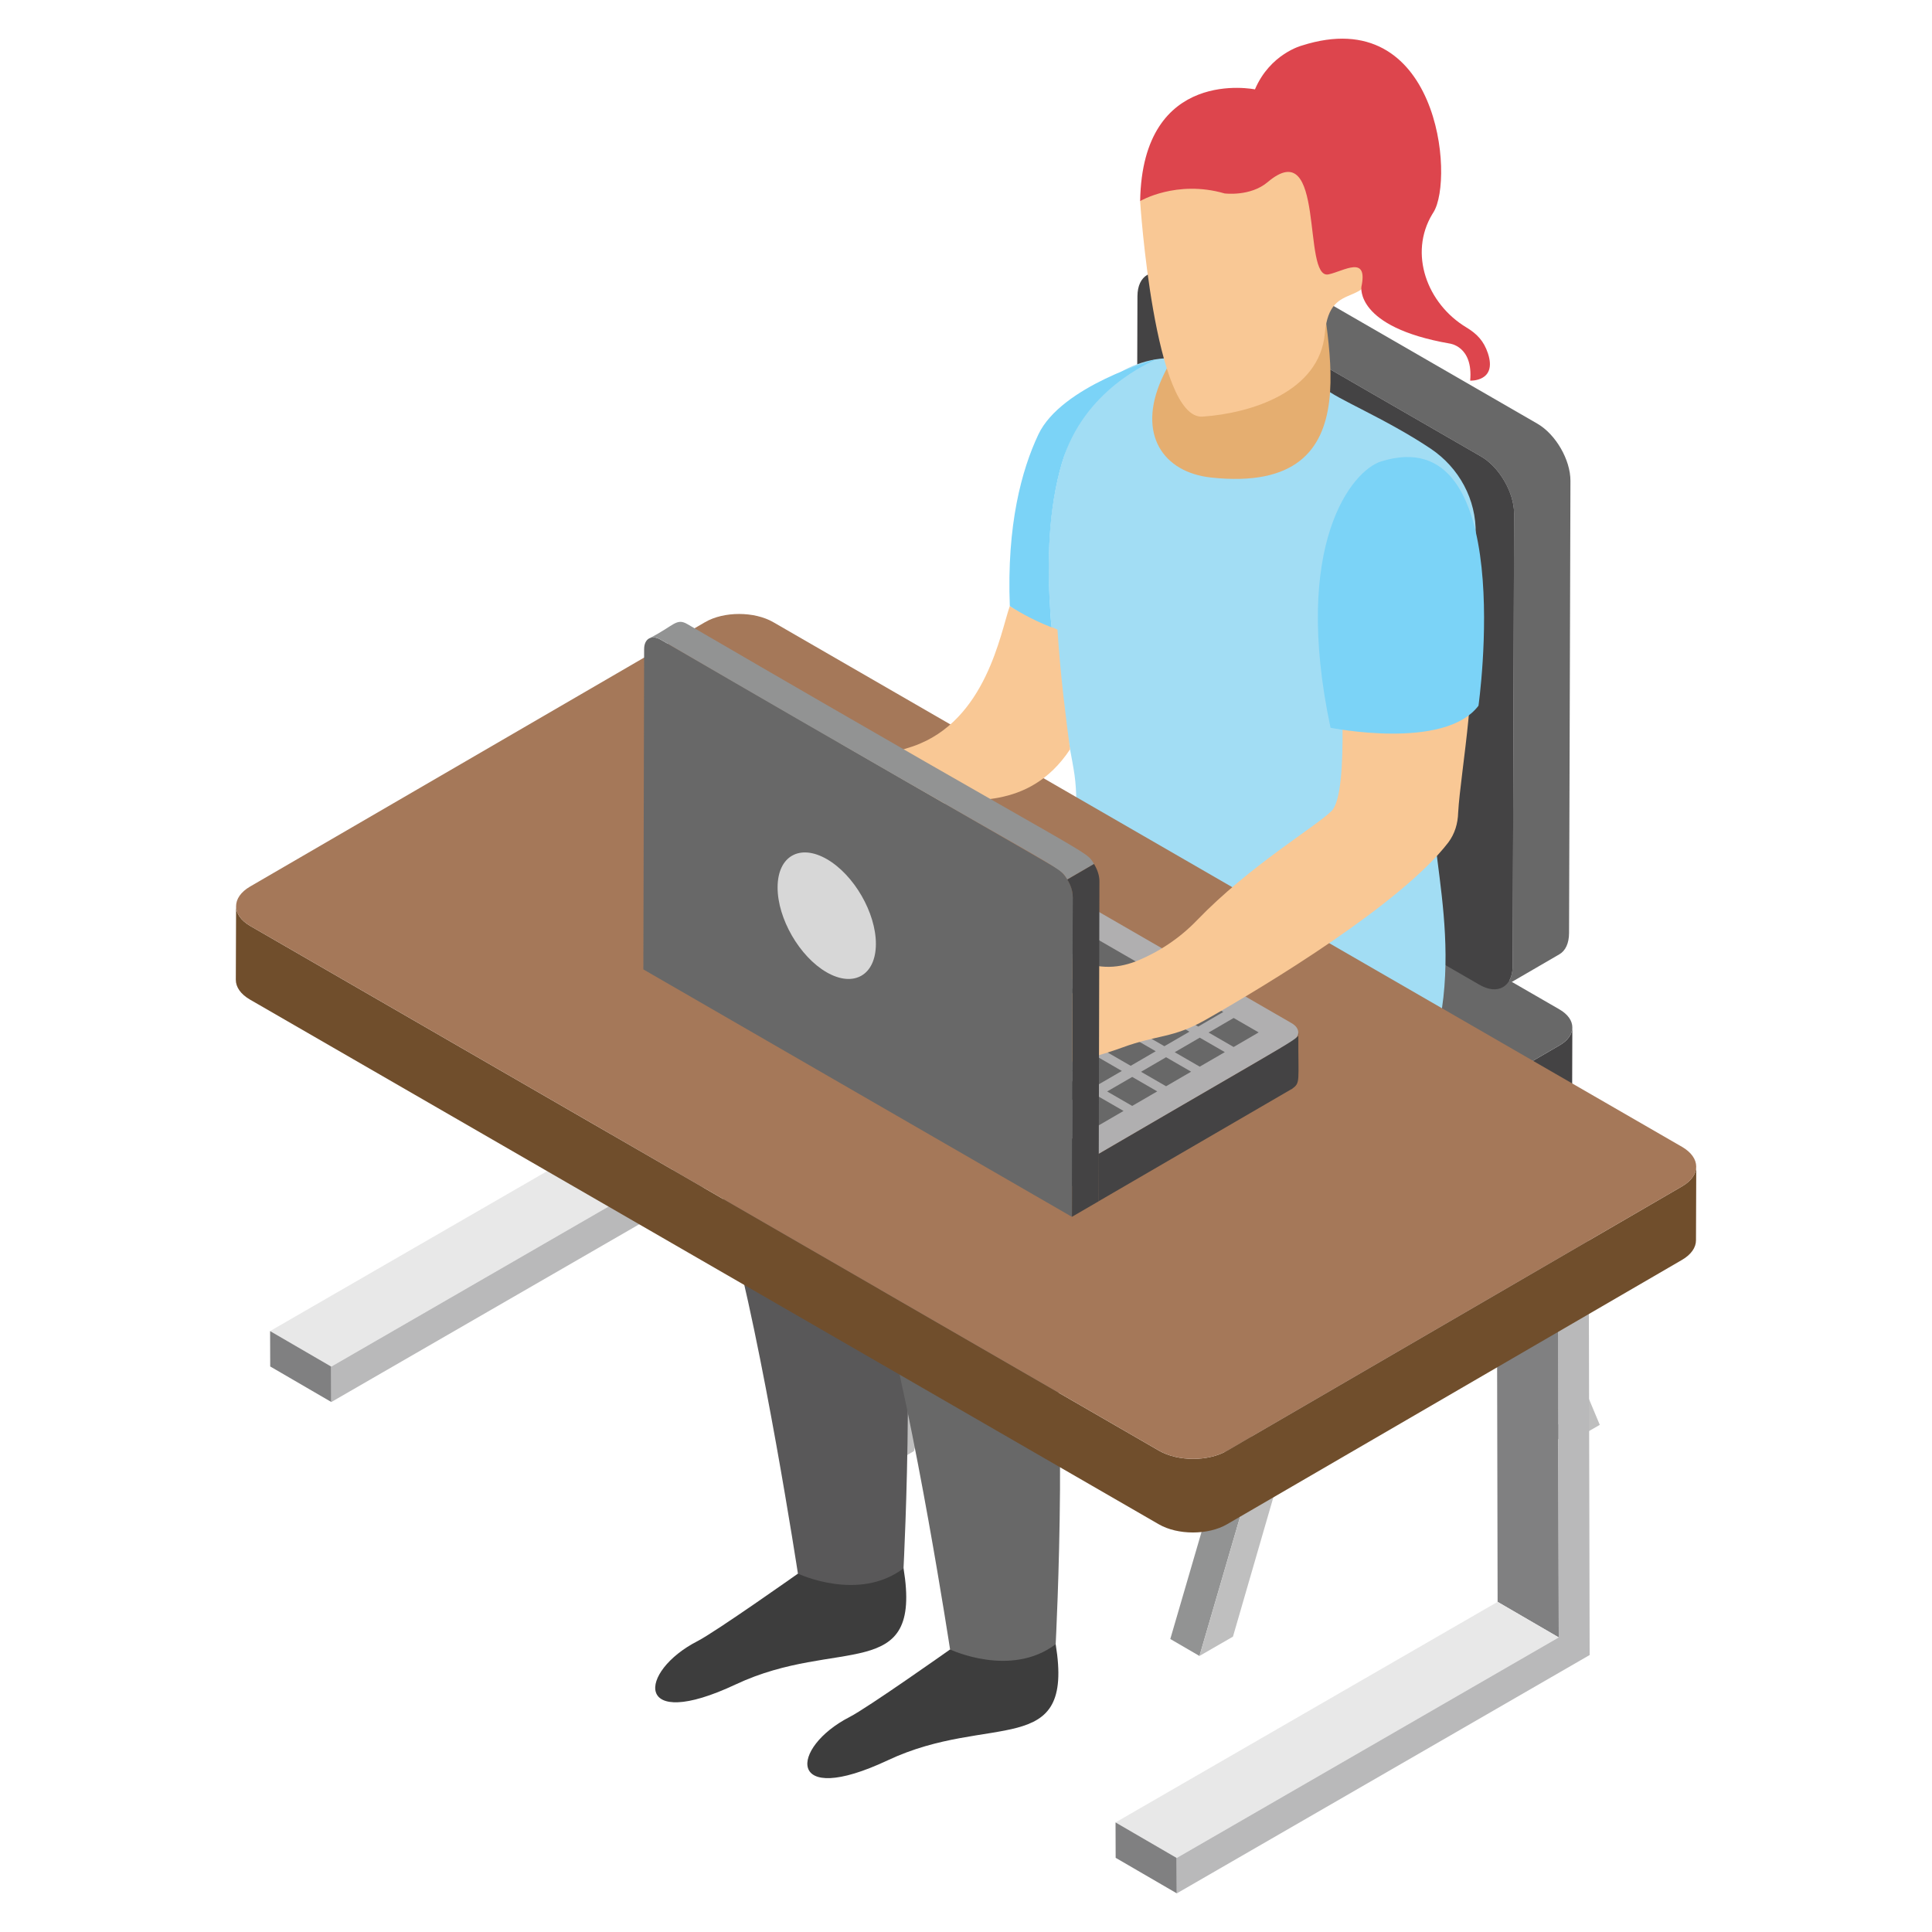 <svg xmlns="http://www.w3.org/2000/svg" enable-background="new 0 0 50 50" viewBox="0 0 50 50"><polygon fill="#8F8F8F" points="37.822 28.312 37.066 27.873 36.36 28.652 37.115 29.091"/><polygon fill="#929393" points="37.115 29.091 36.36 28.652 39.791 36.929 40.547 37.368"/><polygon fill="#BFBFBF" points="37.822 28.312 37.115 29.091 40.547 37.368 41.402 36.875"/><polygon fill="#929393" points="34.773 30.075 34.017 29.636 30.287 42.417 31.042 42.856"/><polygon fill="#5C5D5D" points="35.474 30.059 34.719 29.62 34.017 29.636 34.773 30.075"/><polygon fill="#BFBFBF" points="34.773 30.075 31.042 42.856 31.909 42.356 35.474 30.059"/><polygon fill="#8F8F8F" points="29.563 23.512 28.808 23.073 28.101 23.852 28.857 24.291"/><polygon fill="#929393" points="28.857 24.291 28.101 23.852 31.533 32.13 32.289 32.569"/><polygon fill="#BFBFBF" points="29.563 23.512 28.857 24.291 32.289 32.569 33.143 32.076"/><polygon fill="#929393" points="26.514 25.276 25.759 24.837 22.029 37.618 22.784 38.057"/><polygon fill="#5C5D5D" points="27.216 25.26 26.461 24.821 25.759 24.837 26.514 25.276"/><polygon fill="#BFBFBF" points="26.514 25.276 22.784 38.057 23.651 37.556 27.216 25.26"/><path fill="#444344" d="M40.362,27.053l-7.394,4.295c-0.443,0.258-1.164,0.258-1.609,0.001l-9.276-5.356
				c-0.224-0.129-0.335-0.299-0.335-0.469l-0.006,2.041c-0.001,0.17,0.111,0.339,0.335,0.469l9.276,5.356
				c0.445,0.257,1.166,0.257,1.609-0.001l7.394-4.295c0.22-0.128,0.329-0.295,0.33-0.462l0.006-2.041
				C40.691,26.759,40.582,26.926,40.362,27.053z"/><path fill="#686868" d="M40.357,26.122c0.445,0.257,0.447,0.674,0.005,0.931l-7.394,4.295
					c-0.443,0.258-1.164,0.258-1.609,0.001l-9.276-5.356c-0.445-0.257-0.447-0.674-0.004-0.932l7.394-4.295
					c0.442-0.257,1.163-0.257,1.608,0L40.357,26.122z"/><path fill="#686868" d="M31.146,6.269c0.156-0.091,0.372-0.078,0.61,0.059l8.033,4.638
				c0.472,0.273,0.856,0.935,0.854,1.479l-0.036,11.703c-0.001,0.27-0.096,0.46-0.25,0.549l-1.459,0.848
				c0.154-0.089,0.249-0.279,0.25-0.549l0.036-11.703c0.002-0.544-0.382-1.206-0.854-1.479l-8.034-4.638
				c-0.238-0.137-0.454-0.15-0.61-0.059L31.146,6.269z"/><path fill="#444344" d="M30.297,7.176c-0.472-0.273-0.858-0.054-0.86,0.49l-0.036,11.703
					c-0.002,0.544,0.382,1.206,0.854,1.479l8.034,4.638c0.472,0.273,0.858,0.054,0.86-0.49l0.036-11.703
					c0.002-0.544-0.382-1.206-0.854-1.479L30.297,7.176z"/><polygon fill="#808081" points="40.34 42.376 38.758 41.456 38.738 31.984 40.32 32.904"/><polygon fill="#E8E8E8" points="30.453 48.084 28.87 47.164 38.758 41.456 40.34 42.376"/><polygon fill="#808081" points="30.456 49 28.873 48.08 28.87 47.164 30.453 48.084"/><polygon fill="#808081" points="32.386 37.484 30.804 36.564 30.801 35.648 32.384 36.568"/><polygon fill="#CECECF" points="32.384 36.568 30.801 35.648 39.532 30.608 41.115 31.528"/><polygon fill="#B9B9BA" points="41.115 31.528 41.14 42.832 30.456 49 30.453 48.084 40.34 42.376 40.32 32.904 32.386 37.484 32.384 36.568"/><polygon fill="#808081" points="18.46 29.66 16.878 28.74 16.857 19.268 18.44 20.188"/><polygon fill="#E8E8E8" points="8.573 35.368 6.99 34.448 16.878 28.74 18.46 29.66"/><polygon fill="#808081" points="8.575 36.284 6.993 35.364 6.99 34.448 8.573 35.368"/><polygon fill="#808081" points="10.506 24.768 8.924 23.848 8.921 22.932 10.504 23.852"/><polygon fill="#CECECF" points="10.504 23.852 8.921 22.932 17.652 17.892 19.234 18.812"/><polygon fill="#B9B9BA" points="19.234 18.812 19.26 30.116 8.575 36.284 8.573 35.368 18.46 29.66 18.44 20.188 10.506 24.768 10.504 23.852"/><path fill="#A2DDF4" d="M37.308,20.012c0.683-0.948,0.846-4.342,0.883-6.195c0.018-0.889-0.429-1.713-1.167-2.207
		c-1.164-0.779-2.482-1.308-2.737-1.563c-0.241-0.241-2.452-0.576-3.819-0.764
		c-0.549-0.075-1.332,0.17-1.735,0.551c-2.765,2.61-1.139,8.697-0.923,10.23
		c0.226,1.607-0.4,5.765-0.4,5.765c0.611,2.307,3.539,3.267,5.737,3.665c1.785,0.323,3.531-0.791,3.997-2.544
		C37.959,23.874,36.575,21.028,37.308,20.012z"/><path fill="#E5AE70" d="M30.064,9.811c1.129-2.532,4.051-3.141,4.051-3.141c0.069,1.855,1.612,6.158-2.769,5.689
		C30.105,12.226,29.425,11.244,30.064,9.811z"/><path fill="#3D3D3D" d="M20.651,40.725c0,0-2.13,1.507-2.599,1.747c-1.544,0.792-1.66,2.366,0.989,1.12
			c2.65-1.246,4.835,0,4.343-3.003C23.215,39.557,20.651,40.725,20.651,40.725z"/><path fill="#595859" d="M27.252,24.125l-7.605,3.858c0,0-1.659,0.542-0.779,3.692s1.782,9.05,1.782,9.05
				s1.571,0.745,2.733-0.136c0,0,0.393-7.599-0.284-9.224c0,0,6.756-1.976,7.738-2.721s1.732-3.062,0.919-4.722
				C30.944,22.262,27.252,24.125,27.252,24.125z"/><path fill="#3D3D3D" d="M24.588,42.688c0,0-2.13,1.507-2.599,1.747c-1.544,0.792-1.66,2.366,0.989,1.12
				c2.65-1.246,4.835,0,4.343-3.003C27.152,41.52,24.588,42.688,24.588,42.688z"/><path fill="#686868" d="M31.19,26.088l-7.605,3.858c0,0-1.659,0.542-0.779,3.692s1.782,9.05,1.782,9.05
				s1.571,0.745,2.733-0.136c0,0,0.393-7.599-0.284-9.224c0,0,6.756-1.976,7.738-2.721s1.732-3.062,0.919-4.722
				C34.881,24.226,31.19,26.088,31.19,26.088z"/><path fill="#704E2C" d="M43.535,30.701l-11.776,6.843c-0.485,0.282-1.274,0.282-1.763,0L6.478,23.965
			c-0.246-0.142-0.368-0.328-0.368-0.514l-0.007,1.905c-0.001,0.186,0.122,0.372,0.368,0.514l23.52,13.579
			c0.488,0.282,1.277,0.282,1.763,0l11.776-6.843c0.241-0.14,0.362-0.323,0.362-0.507l0.007-1.905
			C43.897,30.377,43.776,30.56,43.535,30.701z"/><path fill="#A57859" d="M43.53,29.68c0.488,0.282,0.491,0.739,0.006,1.021l-11.776,6.843
				c-0.485,0.282-1.274,0.282-1.763,0L6.478,23.965c-0.488-0.282-0.491-0.739-0.006-1.021l11.776-6.843
				c0.485-0.282,1.274-0.282,1.763,0L43.53,29.68z"/><path fill="#F9C895" d="M26.134,15.685c-0.24,0.677-0.609,2.972-2.504,3.629c-1.316,0.456-1.043-0.152-1.549-0.137
		c-0.511,0.016-1.03,0.275-1.433,0.811c-0.889,1.179,0.47,2.021,1.847,1.548c1.04-0.357,1.405-0.521,2.008-0.752
		c0.468-0.18,2.098,0.259,3.19-1.391c-0.099-0.755-0.247-1.863-0.326-3.1
		C26.982,16.136,26.188,15.729,26.134,15.685z"/><path fill="#7BD3F7" d="M26.873,11.244c-0.434,0.92-0.821,2.342-0.739,4.441c0,0,0.02,0.01,0.03,0.02
		c0.079,0.049,0.492,0.315,1.053,0.532c-0.02-0.158-0.03-0.325-0.039-0.483c-0.081-1.267-0.04-2.609,0.308-3.781
		c0.568-1.915,2.317-2.599,2.417-2.671C29.891,9.301,27.467,9.987,26.873,11.244z"/><path fill="#B0AFB0" d="M33.421,26.964l-4.987,2.899L17.347,23.464l4.987-2.899c0.233-0.135,0.608-0.143,0.849,0
			l10.238,5.911C33.661,26.611,33.654,26.829,33.421,26.964z"/><path fill="#444344" d="M33.601,26.716c-0.008,1.317,0.065,1.295-0.173,1.472c-0.007,0-0.007,0-0.007,0l-4.987,2.899
		v-1.224C33.996,26.618,33.601,26.906,33.601,26.716z"/><polygon fill="#4E4F50" points="28.433 29.864 28.43 31.089 17.342 24.688 17.346 23.463"/><polygon fill="#686868" points="24.326 21.957 23.678 22.333 23.03 21.959 23.678 21.583"/><polygon fill="#686868" points="21.661 22.444 21.013 22.821 20.366 22.447 21.014 22.07"/><polygon fill="#686868" points="23.449 22.466 22.801 22.843 22.154 22.469 22.802 22.092"/><polygon fill="#686868" points="20.784 22.953 20.141 23.327 19.494 22.953 20.137 22.58"/><polygon fill="#686868" points="22.577 22.973 21.929 23.349 21.282 22.976 21.93 22.599"/><polygon fill="#686868" points="26.162 23.017 25.515 23.394 24.862 23.017 25.51 22.641"/><polygon fill="#686868" points="19.912 23.46 19.264 23.837 18.617 23.463 19.265 23.086"/><polygon fill="#686868" points="21.7 23.482 21.057 23.856 20.41 23.482 21.053 23.109"/><polygon fill="#686868" points="23.498 23.504 22.85 23.881 22.198 23.505 22.846 23.128"/><polygon fill="#686868" points="25.286 23.527 24.638 23.903 23.985 23.527 24.634 23.15"/><polygon fill="#686868" points="27.078 23.546 26.43 23.922 25.778 23.546 26.426 23.169"/><polygon fill="#686868" points="20.828 23.989 20.18 24.366 19.533 23.992 20.181 23.615"/><polygon fill="#686868" points="22.621 24.014 21.978 24.388 21.326 24.011 21.969 23.637"/><polygon fill="#686868" points="24.414 24.033 23.766 24.41 23.114 24.033 23.762 23.657"/><polygon fill="#686868" points="23.537 24.543 22.894 24.917 22.242 24.54 22.885 24.166"/><polygon fill="#686868" points="25.33 24.562 24.682 24.939 24.03 24.562 24.678 24.186"/><polygon fill="#686868" points="27.118 24.584 26.47 24.961 25.817 24.584 26.465 24.208"/><polygon fill="#686868" points="22.665 25.049 22.017 25.426 21.365 25.049 22.013 24.673"/><polygon fill="#686868" points="24.453 25.072 23.81 25.445 23.158 25.069 23.801 24.695"/><polygon fill="#686868" points="26.246 25.091 25.598 25.468 24.945 25.091 25.594 24.714"/><polygon fill="#686868" points="28.034 25.113 27.386 25.49 26.733 25.113 27.381 24.736"/><polygon fill="#686868" points="23.581 25.578 22.933 25.955 22.281 25.578 22.929 25.202"/><polygon fill="#686868" points="25.369 25.601 24.726 25.974 24.074 25.598 24.717 25.224"/><polygon fill="#686868" points="27.162 25.62 26.514 25.996 25.861 25.62 26.51 25.243"/><polygon fill="#686868" points="28.95 25.642 28.302 26.018 27.649 25.642 28.297 25.265"/><polygon fill="#686868" points="30.742 25.661 30.094 26.038 26.694 24.075 27.342 23.698"/><polygon fill="#686868" points="24.497 26.107 23.849 26.484 23.197 26.107 23.845 25.731"/><polygon fill="#686868" points="26.285 26.129 25.642 26.503 24.99 26.127 25.633 25.753"/><polygon fill="#686868" points="28.078 26.149 27.43 26.525 26.777 26.149 27.425 25.772"/><polygon fill="#686868" points="29.866 26.171 29.218 26.547 28.565 26.171 29.213 25.794"/><polygon fill="#686868" points="31.658 26.19 31.01 26.567 30.363 26.193 31.011 25.816"/><polygon fill="#686868" points="25.413 26.636 24.765 27.013 24.113 26.636 24.761 26.259"/><polygon fill="#686868" points="27.201 26.658 26.558 27.032 25.906 26.655 26.549 26.282"/><polygon fill="#686868" points="28.994 26.677 28.346 27.054 27.694 26.677 28.341 26.301"/><polygon fill="#686868" points="30.782 26.7 30.134 27.076 29.486 26.702 30.134 26.326"/><polygon fill="#686868" points="32.574 26.719 31.926 27.096 31.279 26.722 31.927 26.345"/><polygon fill="#686868" points="26.329 27.165 25.681 27.541 25.029 27.165 25.677 26.788"/><polygon fill="#686868" points="28.117 27.187 27.474 27.561 26.822 27.184 27.465 26.81"/><polygon fill="#686868" points="29.91 27.206 29.262 27.583 28.614 27.209 29.262 26.832"/><polygon fill="#686868" points="31.698 27.229 31.049 27.605 30.402 27.231 31.05 26.855"/><polygon fill="#686868" points="27.245 27.694 26.597 28.07 25.945 27.694 26.593 27.317"/><polygon fill="#686868" points="29.033 27.716 28.385 28.092 27.742 27.716 28.386 27.342"/><polygon fill="#686868" points="30.826 27.735 30.178 28.112 29.53 27.738 30.178 27.361"/><polygon fill="#686868" points="28.161 28.223 27.513 28.599 26.866 28.225 27.514 27.849"/><polygon fill="#686868" points="29.949 28.245 29.301 28.621 28.653 28.247 29.302 27.871"/><polygon fill="#686868" points="29.077 28.751 28.429 29.128 27.782 28.754 28.43 28.378"/><polygon fill="#686868" points="23.41 21.428 21.885 22.314 21.238 21.94 22.762 21.054"/><polygon fill="#686868" points="25.246 22.488 24.599 22.865 23.946 22.488 24.594 22.112"/><polygon fill="#686868" points="21.749 24.521 21.101 24.897 20.449 24.521 21.097 24.144"/><path fill="#F9C895" d="M37.917,16.452l-3.254,0.576c0,0,0.283,3.475-0.2,3.958
		c-0.405,0.406-2.115,1.409-3.485,2.83c-0.443,0.46-0.98,0.82-1.572,1.06l-0.009,0.004
		c-0.542,0.204-1.009,0.195-1.636-0.076c-0.636-0.288-0.627,0.084-0.627,0.084c0,0.424,0.542,0.475,0.881,0.441
		c0.297-0.028,0.267,0.356,0.025,0.356c-0.246,0.025-0.898,0.068-1.22,0.203
		c-0.186,0.077,0.085,1.237,0.331,1.534c0.22,0.28,1.667-0.228,1.899-0.314c0.912-0.335,1.297-0.231,2.152-0.716
		c1.591-0.904,5.059-3.002,6.281-4.59c0.17-0.229,0.246-0.492,0.254-0.771
		C37.795,19.973,38.332,17.138,37.917,16.452z"/><path fill="#7BD3F7" d="M38.263,18.264c-0.879,1.165-3.829,0.57-3.829,0.57c-1.009-4.76,0.561-6.661,1.311-6.893
		C39.315,10.828,38.263,18.264,38.263,18.264z"/><path fill="#F9C895" d="M29.506,5.203c0,0,0.366,5.665,1.618,5.579s3.027-0.64,3.163-2.155
		c0.135-1.516,1.268-0.469,1.294-2.079S32.964,0.054,29.506,5.203z"/><path fill="#DD454D" d="M38.508,9.146c-0.108-0.327-0.29-0.51-0.558-0.672c-1.021-0.615-1.497-1.914-0.881-2.934
		c0.009-0.014,0.018-0.029,0.027-0.043c0.554-0.875,0.13-5.448-3.404-4.318c0,0-0.821,0.212-1.214,1.134
		c0,0-2.913-0.599-2.971,2.89c0,0,0.945-0.557,2.185-0.197c0,0,0.666,0.087,1.115-0.293
		c1.514-1.282,0.878,2.533,1.574,2.388c0.394-0.082,1.03-0.517,0.852,0.32c0,0-0.169,1.041,2.28,1.469
		c0,0,0.616,0.064,0.535,0.961C38.048,9.852,38.751,9.882,38.508,9.146z"/><path fill="#686868" d="M27.337,22.465l-10.239-5.911c-0.235-0.135-0.427-0.026-0.428,0.244l-0.02,8.29l11.092,6.404
		l0.02-8.289C27.763,22.931,27.572,22.6,27.337,22.465z"/><path fill="#929393" d="M17.789,16.152c-0.29-0.168-0.345,0.046-0.994,0.372c0.078-0.045,0.185-0.039,0.303,0.029
			c10.732,6.25,10.285,5.818,10.524,6.208l0.691-0.402C28.075,21.97,28.523,22.402,17.789,16.152z"/><path fill="#444344" d="M27.622,22.762c0.085,0.139,0.14,0.297,0.14,0.44l-0.02,8.289l0.691-0.402l0.02-8.289
			c0-0.143-0.055-0.301-0.14-0.44L27.622,22.762z"/><path fill="#D7D7D7" d="M21.4,22.235c0.702,0.406,1.27,1.389,1.268,2.196c-0.002,0.807-0.574,1.136-1.276,0.731
		c-0.702-0.406-1.27-1.392-1.268-2.199C20.126,22.156,20.698,21.83,21.4,22.235z"/></svg>